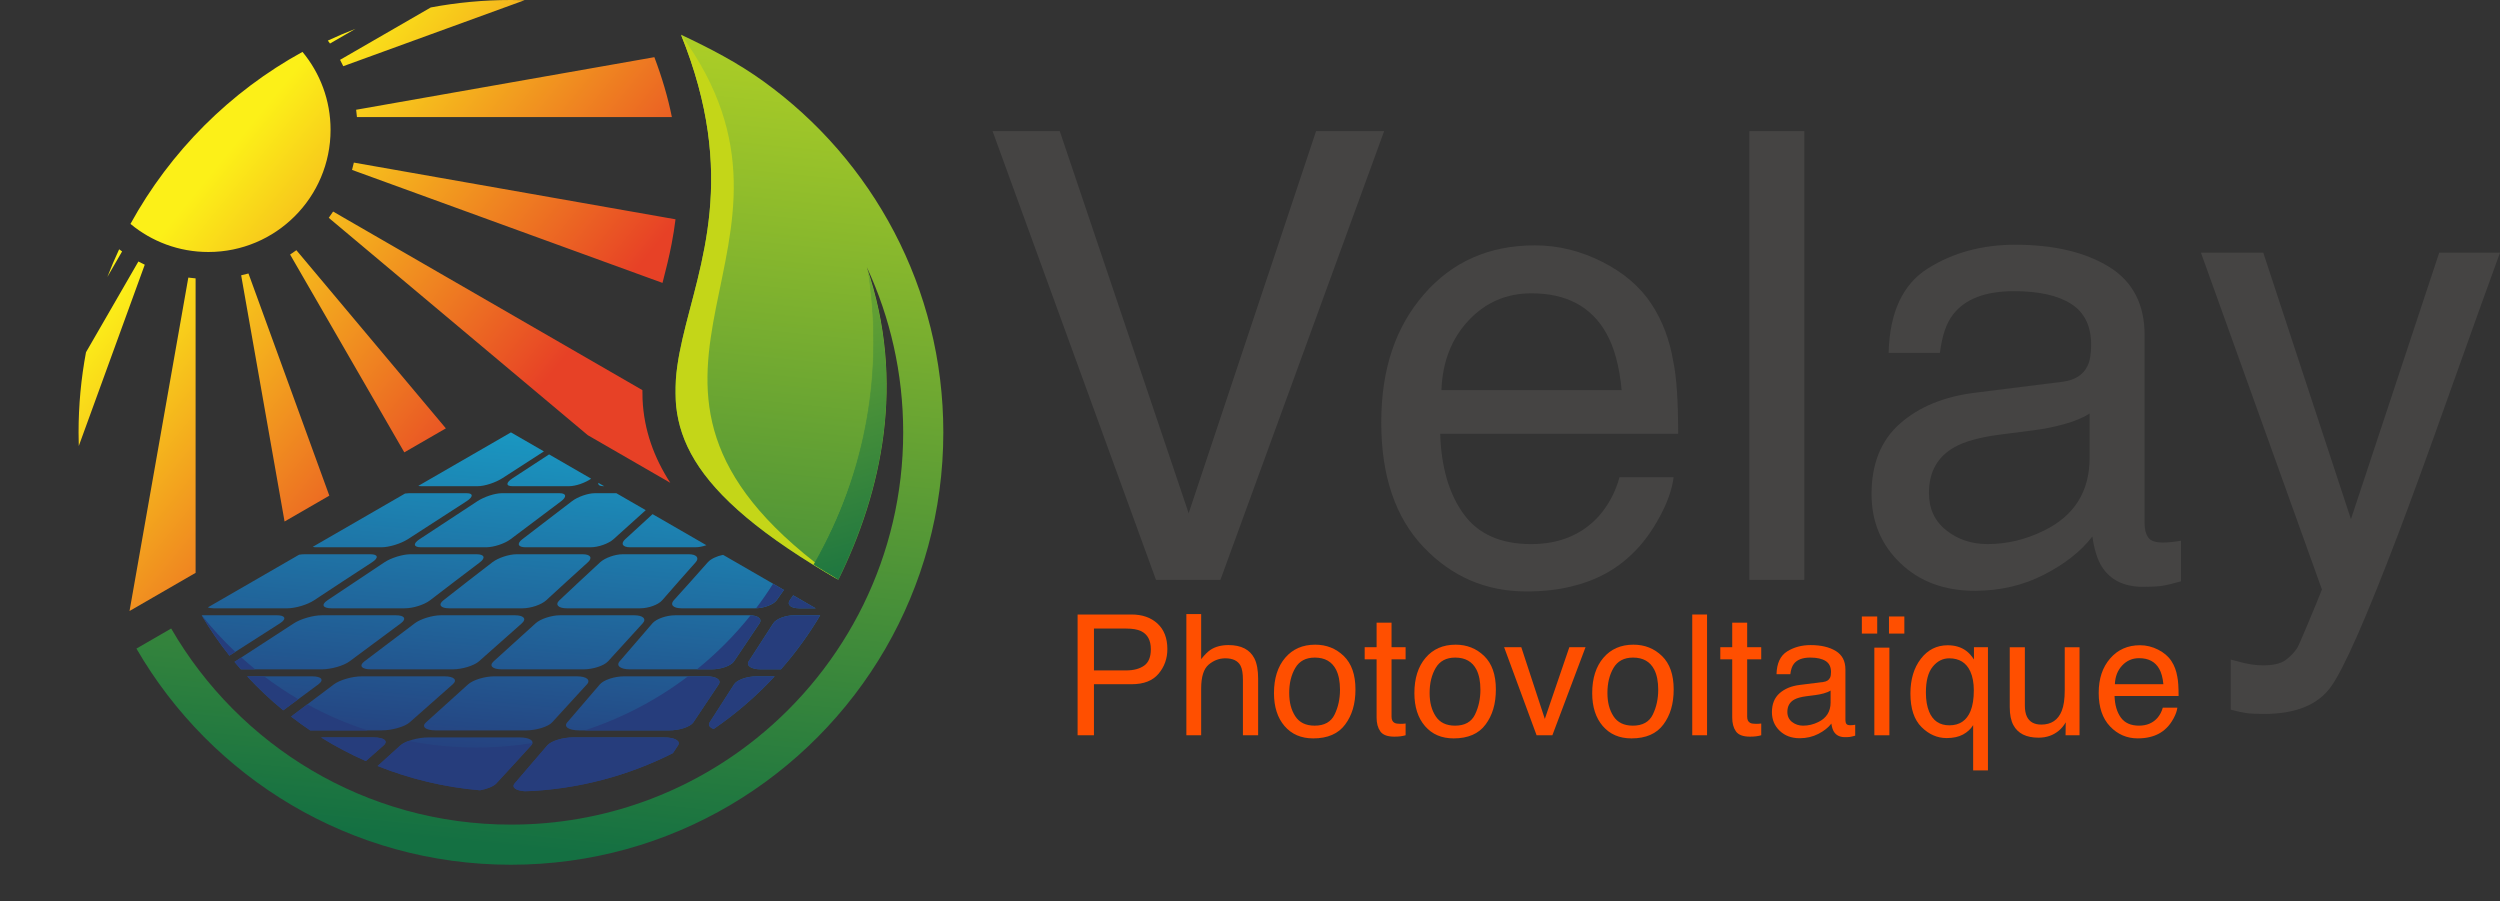 <?xml version="1.0" encoding="UTF-8"?>
<svg id="Calque_2" data-name="Calque 2" xmlns="http://www.w3.org/2000/svg" xmlns:xlink="http://www.w3.org/1999/xlink" viewBox="0 0 2544.11 917.4">
  <rect x="0" y="0" width="2544.11" height="917.4" fill="#333333" stroke="none"/>
  <defs>
    <style>
      .cls-1, .cls-2, .cls-3, .cls-4, .cls-5, .cls-6, .cls-7, .cls-8, .cls-9, .cls-10, .cls-11, .cls-12, .cls-13, .cls-14, .cls-15, .cls-16, .cls-17, .cls-18, .cls-19, .cls-20, .cls-21 {
        stroke-width: 0px;
      }

      .cls-1, .cls-6, .cls-17, .cls-18, .cls-19, .cls-20, .cls-21 {
        fill: none;
      }

      .cls-2 {
        fill: url(#Dégradé_sans_nom);
      }

      .cls-22 {
        mask: url(#mask);
      }

      .cls-23 {
        clip-path: url(#clippath-4);
      }

      .cls-24 {
        clip-path: url(#clippath-3);
      }

      .cls-25 {
        clip-path: url(#clippath-2);
      }

      .cls-26 {
        clip-path: url(#clippath-7);
      }

      .cls-27 {
        clip-path: url(#clippath-8);
      }

      .cls-28 {
        clip-path: url(#clippath-9);
      }

      .cls-3 {
        fill: url(#Dégradé_sans_nom_8);
      }

      .cls-4 {
        fill: url(#Dégradé_sans_nom_2);
      }

      .cls-5 {
        fill: url(#Dégradé_sans_nom_3);
      }

      .cls-29 {
        clip-path: url(#clippath-20);
      }

      .cls-30 {
        clip-path: url(#clippath-21);
      }

      .cls-31 {
        clip-path: url(#clippath-23);
      }

      .cls-32 {
        clip-path: url(#clippath-22);
      }

      .cls-33 {
        clip-path: url(#clippath-27);
      }

      .cls-34 {
        clip-path: url(#clippath-28);
      }

      .cls-35 {
        clip-path: url(#clippath-26);
      }

      .cls-36 {
        clip-path: url(#clippath-29);
      }

      .cls-37 {
        clip-path: url(#clippath-34);
      }

      .cls-38 {
        clip-path: url(#clippath-35);
      }

      .cls-39 {
        clip-path: url(#clippath-36);
      }

      .cls-40 {
        clip-path: url(#clippath-33);
      }

      .cls-41 {
        clip-path: url(#clippath-30);
      }

      .cls-42 {
        clip-path: url(#clippath-14);
      }

      .cls-43 {
        clip-path: url(#clippath-10);
      }

      .cls-44 {
        clip-path: url(#clippath-19);
      }

      .cls-45 {
        clip-path: url(#clippath-11);
      }

      .cls-6 {
        clip-path: url(#clippath-6);
      }

      .cls-7 {
        fill: url(#Dégradé_sans_nom_2-4);
      }

      .cls-8 {
        fill: url(#Dégradé_sans_nom_2-3);
      }

      .cls-9 {
        fill: url(#Dégradé_sans_nom_2-2);
      }

      .cls-10 {
        fill: url(#Dégradé_sans_nom_3-2);
      }

      .cls-11 {
        fill: #263d7c;
      }

      .cls-11, .cls-12, .cls-13 {
        fill-rule: evenodd;
      }

      .cls-12 {
        fill: #acce26;
      }

      .cls-13 {
        fill: #c4d618;
      }

      .cls-46 {
        isolation: isolate;
      }

      .cls-47 {
        mask: url(#mask-3);
      }

      .cls-48 {
        mask: url(#mask-2);
      }

      .cls-49 {
        mask: url(#mask-1);
      }

      .cls-15 {
        fill: #454443;
      }

      .cls-16 {
        fill: #ff4f00;
      }

      .cls-17 {
        clip-path: url(#clippath-17);
      }

      .cls-18 {
        clip-path: url(#clippath-18);
      }

      .cls-19 {
        clip-path: url(#clippath-13);
      }

      .cls-20 {
        clip-path: url(#clippath-32);
      }

      .cls-21 {
        clip-path: url(#clippath-25);
      }
    </style>
    <clipPath id="clippath-2">
      <path class="cls-1" d="m326.74,750.42c14.59,9.09,29.83,17.13,45.58,24.09l18.03-15.95c5.1-4.51.49-8.13-10.36-8.13h-53.26Zm109.26,0c-10.71,0-23.46,3.62-28.49,8.13-7.81,7-15.52,13.99-23.22,20.98,32.96,13.16,68.02,21.59,104.21,24.7,7.38-1.42,13.84-4.01,16.59-6.98,11.94-12.89,23.66-25.77,35.43-38.7,4.1-4.51-1.29-8.13-12-8.13h-92.51Zm147.42,0c-10.71,0-22.53,3.62-26.43,8.13-11.17,12.93-22.31,25.81-33.24,38.7-3.47,4.09,1.33,7.45,10.85,8.04,53.88-2.12,104.76-15.9,150.18-38.87,1.75-2.62,3.49-5.25,5.22-7.87,2.98-4.52-3.35-8.13-14.06-8.13h-92.52Zm-331.88-62.16c11.48,12.41,23.74,23.97,36.72,34.6,11.88-8.8,23.74-17.6,35.72-26.42,6.15-4.52,3.28-8.18-6.47-8.18h-65.97Zm116.76,0c-9.75,0-22.51,3.66-28.54,8.18-14.62,10.94-29.08,21.86-43.52,32.77,6.33,4.9,12.82,9.59,19.45,14.06h72.56c10.71,0,23.58-3.68,28.63-8.14,14.59-12.89,29.09-25.78,43.8-38.7,5.15-4.52,1.36-8.18-8.52-8.18h-83.87Zm134.79,0c-9.74,0-21.71,3.66-26.75,8.18-14.41,12.93-28.56,25.81-42.85,38.7-4.94,4.46-.35,8.14,10.08,8.14h91.69c10.43,0,22.51-3.68,26.57-8.14,11.74-12.89,23.56-25.77,35.43-38.7,4.14-4.51-.43-8.18-10.17-8.18h-84.01Zm132.05,0c-9.74,0-20.84,3.67-24.69,8.18-11.07,12.93-22.11,25.81-33.24,38.7-3.85,4.46,1.71,8.14,12.14,8.14h91.69c10.44,0,21.55-3.68,24.51-8.14,8.58-12.89,17.31-25.77,25.83-38.7,2.97-4.52-2.49-8.18-12.24-8.18h-84.01Zm134.93,0c-9.89,0-20.17,3.66-23.04,8.18-8.21,12.92-16.6,25.81-24.87,38.7-1.77,2.76-.01,5.23,4.13,6.7,22.64-15.51,43.44-33.49,62.02-53.57h-18.24Zm-563.82-62.12l-1.01.02c8.54,14.42,17.98,28.12,28.23,41.04,17.13-10.94,34.28-21.95,51.49-32.93,6.98-4.46,5.43-8.14-3.22-8.14h-75.49Zm121.21,0c-8.79,0-21.51,3.68-28.36,8.14-19.84,12.93-39.77,25.89-59.64,38.75-.28.18-.55.36-.81.55,2.12,2.55,4.28,5.09,6.47,7.58h82.25c9.61,0,22.35-3.67,28.35-8.13,17.34-12.88,34.83-25.82,52.22-38.75,6-4.46,3.78-8.14-5-8.14h-75.5Zm121.21,0c-8.65,0-20.69,3.68-26.57,8.14-17.09,12.93-34.22,25.86-51.26,38.75-5.89,4.45-2.82,8.13,6.65,8.13h83.04c9.61,0,21.78-3.66,26.85-8.13,14.57-12.87,29.08-25.82,43.71-38.75,5.05-4.46,1.85-8.14-6.92-8.14h-75.5Zm121.2,0c-8.65,0-19.88,3.68-24.78,8.14-14.23,12.93-28.48,25.87-42.75,38.75-4.96,4.47-1.18,8.13,8.43,8.13h83.04c9.61,0,20.86-3.67,24.92-8.13,11.74-12.88,23.46-25.82,35.34-38.75,4.1-4.46.21-8.14-8.57-8.14h-75.64Zm117.09,0c-8.78,0-19.18,3.68-23,8.14-11.07,12.93-22.3,25.86-33.42,38.75-3.85,4.46.89,8.13,10.49,8.13h83.05c9.61,0,19.89-3.66,22.86-8.13,8.57-12.87,17.29-25.82,26.01-38.75,3.01-4.46-1.7-8.14-10.35-8.14h-75.64Zm121.34,0c-8.79,0-18.49,3.68-21.35,8.14-8.31,12.93-16.78,25.88-25.05,38.75-2.88,4.47,2.8,8.13,12.41,8.13h20.41c14.94-17.01,28.32-35.42,39.93-55.01h-26.35Zm-4.6-15.23c-3.07,4.45,1.02,8.13,9.81,8.13h16.55l-22.87-13.2-3.49,5.07Zm-83.39-38.75c-11.38,12.93-23.02,25.86-34.66,38.75-4.02,4.46-.62,8.13,8.02,8.13h74.67c8.51,0,18.73-3.68,21.91-8.13,2.5-3.51,5-7.02,7.48-10.53l-61.91-35.75c-6.23,1.22-12.54,4.15-15.51,7.53m-410.48-8.13c-1.64,0-3.49.16-5.47.46l-92.78,53.57c1.24.63,3.24.99,5.93.99h74.67c8.51,0,20.66-3.69,27.39-8.13,19.5-12.9,39.18-25.84,59.09-38.75,6.91-4.48,6.12-8.13-1.57-8.13h-67.26Zm107.89,0c-7.82,0-19.66,3.65-26.43,8.13-19.5,12.91-38.92,25.85-58.12,38.75-6.61,4.44-4.61,8.13,4.18,8.13h74.53c8.65,0,19.97-3.68,25.74-8.13,16.74-12.9,33.76-25.81,50.85-38.75,5.88-4.46,4.47-8.13-3.49-8.13h-67.26Zm108.03,0c-7.82,0-18.81,3.67-24.65,8.13-16.87,12.92-33.44,25.85-49.89,38.75-5.67,4.44-2.82,8.13,5.82,8.13h74.54c8.78,0,19.4-3.68,24.24-8.13,13.98-12.89,28.14-25.81,42.48-38.75,4.94-4.46,2.55-8.13-5.28-8.13h-67.26Zm107.89,0c-7.69,0-18.02,3.67-22.86,8.13-14.02,12.93-27.84,25.86-41.52,38.75-4.72,4.45-1.04,8.13,7.47,8.13h74.67c8.65,0,18.57-3.67,22.45-8.13,11.23-12.89,22.53-25.82,34.11-38.75,3.99-4.46.77-8.13-6.93-8.13h-67.39Zm2.58-15.28c-4.93,4.51-2.59,8.18,4.96,8.18h66.44c3.58,0,7.57-.8,11.22-2.11l-54.75-31.61c-9.28,8.53-18.56,17.03-27.86,25.54m-220.07-46.83c-1.18,0-2.51.11-3.95.31l-93.98,54.26c.94.29,2.21.44,3.82.44h66.3c7.55,0,19.61-3.67,26.61-8.18,19.96-12.88,39.9-25.76,59.87-38.7,6.86-4.45,6.94-8.13.21-8.13h-58.89Zm94.43,0c-6.86,0-17.99,3.65-24.78,8.13-19.61,12.92-39.3,25.79-58.91,38.7-6.81,4.48-6.16,8.18,1.53,8.18h66.3c7.69,0,18.82-3.66,24.83-8.18,17.11-12.87,34.29-25.76,51.5-38.7,5.91-4.45,5.29-8.13-1.57-8.13h-58.89Zm94.58,0c-6.86,0-17.3,3.66-23.13,8.13-16.87,12.92-33.69,25.8-50.53,38.7-5.86,4.49-4.38,8.18,3.31,8.18h66.3c7.69,0,18.14-3.67,23.18-8.18,10.98-9.84,21.86-19.7,32.82-29.57l-29.9-17.26h-22.04Zm9.09-7.15h.56l-5.93-3.42c-.52,2.08,1.34,3.42,5.37,3.42m-92.58-8.13c-6.96,4.54-7.08,8.13-.22,8.13h57.79c6.48,0,16.22-3.36,22.32-7.64l-42.81-24.72c-12.37,8.09-24.72,16.16-37.09,24.23m-1.71-46.63l-94.29,54.44c.73.21,1.68.32,2.86.32,19.36,0,38.57,0,57.79,0,6.72,0,17.87-3.58,24.92-8.13,14.03-9.05,28.11-18.16,42.24-27.27l-33.52-19.36h0Z"/>
    </clipPath>
    <linearGradient id="Dégradé_sans_nom" data-name="Dégradé sans nom" x1="-1582.33" y1="-687.29" x2="-1581.33" y2="-687.29" gradientTransform="translate(300629.9 -553926.64) rotate(-85.06) scale(365.6)" gradientUnits="userSpaceOnUse">
      <stop offset="0" stop-color="#263d7c"/>
      <stop offset="1" stop-color="#199cc5"/>
    </linearGradient>
    <clipPath id="clippath-3">
      <rect class="cls-1" y="0" width="1047" height="917.4"/>
    </clipPath>
    <clipPath id="clippath-4">
      <rect class="cls-1" y="0" width="1047" height="917.4"/>
    </clipPath>
    <clipPath id="clippath-6">
      <rect class="cls-1" y="0" width="1047" height="917.4"/>
    </clipPath>
    <clipPath id="clippath-7">
      <rect class="cls-6" x="205.25" y="594.03" width="629.41" height="211.26"/>
    </clipPath>
    <linearGradient id="Dégradé_sans_nom_2" data-name="Dégradé sans nom 2" x1="-1582.21" y1="-682.79" x2="-1581.21" y2="-682.79" gradientTransform="translate(74884.78 -279192.06) rotate(-98.47) scale(168.11)" gradientUnits="userSpaceOnUse">
      <stop offset="0" stop-color="#fff"/>
      <stop offset="1" stop-color="#000"/>
    </linearGradient>
    <mask id="mask" x="0" y="0" width="1047" height="917.4" maskUnits="userSpaceOnUse">
      <g id="SVGID">
        <g>
          <g class="cls-23">
            <rect class="cls-14" x="205.25" y="594.03" width="629.4" height="211.26"/>
          </g>
          <g class="cls-46">
            <g class="cls-26">
              <polygon class="cls-4" points="218.91 896.99 174.48 598.61 821 502.33 865.44 800.71 218.91 896.99"/>
            </g>
          </g>
        </g>
      </g>
    </mask>
    <clipPath id="clippath-8">
      <rect class="cls-1" x="205.25" y="594.03" width="629.4" height="211.26"/>
    </clipPath>
    <clipPath id="clippath-9">
      <rect class="cls-1" x="205.25" y="594.03" width="629.4" height="211.26"/>
    </clipPath>
    <clipPath id="clippath-10">
      <path class="cls-1" d="m827.46,574.71c8.13,5.04,16.71,10.16,25.74,15.37,44.13-89.61,68.98-201,28.91-318.2,23.76,51.09,37.02,108.06,37.02,168.11,0,125.48-58.11,238.01-149.3,311.34-68.26,54.89-155.04,87.84-249.87,87.84-147.74,0-276.73-80.26-345.76-199.56l-35.36,20.42c76.08,131.5,218.27,219.97,381.12,219.97s305.03-88.47,381.12-219.97c37.45-64.73,58.89-139.88,58.89-220.04,0-147-72.09-277.17-182.84-357.07-26.9-19.4-54.01-33.35-84.08-47.58,116.46,287.9-157.52,358.57,134.42,539.36"/>
    </clipPath>
    <linearGradient id="Dégradé_sans_nom_3" data-name="Dégradé sans nom 3" x1="-1583.21" y1="-689.18" x2="-1582.21" y2="-689.18" gradientTransform="translate(717680.67 -1262462.6) rotate(-83.94) scale(841.31)" gradientUnits="userSpaceOnUse">
      <stop offset="0" stop-color="#147042"/>
      <stop offset="1" stop-color="#acce26"/>
    </linearGradient>
    <clipPath id="clippath-11">
      <rect class="cls-1" y="0" width="1047" height="917.4"/>
    </clipPath>
    <clipPath id="clippath-13">
      <rect class="cls-1" y="0" width="1047" height="917.4"/>
    </clipPath>
    <clipPath id="clippath-14">
      <rect class="cls-19" x="138.84" y="639.62" width="631" height="210.6"/>
    </clipPath>
    <clipPath id="clippath-17">
      <rect class="cls-1" y="0" width="1047" height="917.4"/>
    </clipPath>
    <clipPath id="clippath-18">
      <rect class="cls-17" x="138.84" y="639.62" width="631" height="210.6"/>
    </clipPath>
    <clipPath id="clippath-19">
      <polygon class="cls-18" points="138.84 639.62 138.84 850.22 769.84 850.22 769.84 850.22 769.84 639.62 138.84 639.62"/>
    </clipPath>
    <linearGradient id="Dégradé_sans_nom_2-2" data-name="Dégradé sans nom 2" x1="-1582.34" y1="-691.91" x2="-1581.34" y2="-691.91" gradientTransform="translate(839785.4 757212.66) rotate(18.4) scale(654.48)" xlink:href="#Dégradé_sans_nom_2"/>
    <mask id="mask-1" x="0" y="0" width="1047" height="1039.22" maskUnits="userSpaceOnUse">
      <g id="SVGID-2" data-name="SVGID">
        <g>
          <g class="cls-42">
            <rect class="cls-14" x="138.84" y="639.62" width="630.99" height="210.86"/>
          </g>
          <g class="cls-46">
            <g class="cls-44">
              <polygon class="cls-9" points="201.72 450.63 832.92 660.61 706.96 1039.22 75.76 829.24 201.72 450.63"/>
            </g>
          </g>
        </g>
      </g>
    </mask>
    <clipPath id="clippath-20">
      <rect class="cls-1" x="138.84" y="639.62" width="631" height="210.6"/>
    </clipPath>
    <clipPath id="clippath-21">
      <rect class="cls-1" x="138.84" y="639.62" width="630.99" height="210.6"/>
    </clipPath>
    <clipPath id="clippath-22">
      <rect class="cls-1" y="0" width="1047" height="917.4"/>
    </clipPath>
    <clipPath id="clippath-23">
      <rect class="cls-1" y="0" width="1047" height="917.4"/>
    </clipPath>
    <clipPath id="clippath-25">
      <rect class="cls-1" y="0" width="1047" height="917.4"/>
    </clipPath>
    <clipPath id="clippath-26">
      <polygon class="cls-21" points="687.33 35.35 687.33 35.35 687.33 590.09 853.2 590.09 853.21 590.09 853.21 35.35 853.2 35.35 687.33 35.35"/>
    </clipPath>
    <linearGradient id="Dégradé_sans_nom_2-3" data-name="Dégradé sans nom 2" x1="-1584.12" y1="-694.12" x2="-1583.12" y2="-694.12" gradientTransform="translate(-66280.36 657493.95) rotate(72.16) scale(382.01)" xlink:href="#Dégradé_sans_nom_2"/>
    <mask id="mask-2" x="0" y="-13.02" width="1047" height="930.42" maskUnits="userSpaceOnUse">
      <g id="SVGID-3" data-name="SVGID">
        <g>
          <g class="cls-31">
            <rect class="cls-14" x="687.33" y="35.35" width="165.87" height="554.74"/>
          </g>
          <g class="cls-46">
            <g class="cls-35">
              <polygon class="cls-8" points="837.64 -13.02 1014.98 538.02 702.9 638.46 525.55 87.41 837.64 -13.02"/>
            </g>
          </g>
        </g>
      </g>
    </mask>
    <clipPath id="clippath-27">
      <rect class="cls-1" x="687.34" y="35.35" width="165.87" height="554.74"/>
    </clipPath>
    <clipPath id="clippath-28">
      <rect class="cls-1" x="687.33" y="35.35" width="165.87" height="554.74"/>
    </clipPath>
    <clipPath id="clippath-29">
      <path class="cls-1" d="m828.97,572.08c-.5.88-1,1.75-1.51,2.63,8.13,5.04,16.71,10.16,25.74,15.37,44.13-89.61,68.98-201,28.91-318.2,17.45,103.23-1.35,209.28-53.14,300.19"/>
    </clipPath>
    <clipPath id="clippath-30">
      <path class="cls-1" d="m828.97,572.08c-.5.88-1,1.75-1.51,2.63,8.13,5.04,16.71,10.16,25.74,15.37,44.13-89.61,68.98-201,28.91-318.2,17.45,103.23-1.35,209.28-53.14,300.19"/>
    </clipPath>
    <clipPath id="clippath-32">
      <path class="cls-1" d="m828.97,572.08c-.5.88-1,1.75-1.51,2.63,8.13,5.04,16.71,10.16,25.74,15.37,44.13-89.61,68.98-201,28.91-318.2,17.45,103.23-1.35,209.28-53.14,300.19"/>
    </clipPath>
    <clipPath id="clippath-33">
      <polygon class="cls-20" points="827.46 271.89 827.46 590.09 902.29 590.09 902.29 590.05 902.29 271.89 902.24 271.89 827.46 271.89"/>
    </clipPath>
    <linearGradient id="Dégradé_sans_nom_2-4" data-name="Dégradé sans nom 2" x1="-1582.97" y1="-688.19" x2="-1581.97" y2="-688.19" gradientTransform="translate(367931.88 -815043.03) rotate(-89.27) scale(518.26)" xlink:href="#Dégradé_sans_nom_2"/>
    <mask id="mask-3" x="742.66" y="246.64" width="264.33" height="368.69" maskUnits="userSpaceOnUse">
      <g id="SVGID-4" data-name="SVGID">
        <g>
          <g class="cls-41">
            <rect class="cls-14" x="827.46" y="271.89" width="94.72" height="318.2"/>
          </g>
          <g class="cls-46">
            <g class="cls-40">
              <polygon class="cls-7" points="823.41 590.03 827.47 270.94 906.34 271.94 902.27 591.04 823.41 590.03"/>
            </g>
          </g>
        </g>
      </g>
    </mask>
    <clipPath id="clippath-34">
      <rect class="cls-1" x="827.46" y="271.89" width="94.72" height="318.2"/>
    </clipPath>
    <clipPath id="clippath-35">
      <polygon class="cls-1" points="827.46 271.89 827.46 271.89 827.46 590.09 922.18 590.09 922.18 590.09 922.18 271.89 922.18 271.89 827.46 271.89"/>
    </clipPath>
    <linearGradient id="Dégradé_sans_nom_3-2" data-name="Dégradé sans nom 3" x1="-1583.74" y1="-688.28" x2="-1582.74" y2="-688.28" gradientTransform="translate(129054.93 -988228) rotate(-106.11) scale(577.4)" xlink:href="#Dégradé_sans_nom_3"/>
    <clipPath id="clippath-36">
      <path class="cls-1" d="m131.83,621.78l67.23-38.82v-299.67c-2.48-.21-4.96-.48-7.41-.81l-59.83,339.3Zm113.59-341.61l44.17,250.53,45.55-26.3-82.29-226.1c-2.46.68-4.93,1.3-7.43,1.86m-157.9,78.3c-4.96,26.43-7.57,53.68-7.57,81.54,0,4.64.08,9.27.22,13.88l67.15-184.51c-2.19-1.03-4.35-2.12-6.48-3.26l-53.32,92.35Zm207.71-99.42l116.22,201.3,42.29-24.42-152.13-181.3c-2.09,1.52-4.22,3-6.38,4.42m-185.97,22.8l14.99-25.97c-1.01-.72-2.01-1.45-3-2.19-4.31,9.22-8.31,18.61-12,28.16m225.31-60.18l263.61,221.2,83.96,48.47c-16.3-25.17-26.86-53.35-28.23-85.04-.14-3.09-.18-6.18-.15-9.28l-314.76-181.73c-1.42,2.17-2.9,4.29-4.42,6.38m23.68-48.76l315.95,114.99c3.49-13.42,6.8-26.73,9.31-39.86,1.61-8.42,2.92-16.69,3.93-24.86l-327.33-57.71c-.56,2.5-1.18,4.98-1.86,7.43m4.18-61.2c.33,2.45.6,4.92.81,7.41h320.49c-4.05-20.14-10.01-40.29-17.82-60.92l-303.48,53.51Zm-229.66,116.17c21.53,17.85,49.16,28.58,79.31,28.58,68.66,0,124.33-55.67,124.33-124.33,0-30.14-10.73-57.79-28.58-79.31-73.7,40.46-134.59,101.36-175.06,175.06M333.63,41.3c.74.99,1.47,1.99,2.19,3l25.96-14.99c-9.54,3.68-18.93,7.68-28.15,11.99M438.42,7.57l-92.35,53.32c1.13,2.13,2.22,4.29,3.25,6.48L533.84.22c-4.61-.14-9.23-.22-13.88-.22-27.87,0-55.12,2.61-81.54,7.57"/>
    </clipPath>
    <linearGradient id="Dégradé_sans_nom_8" data-name="Dégradé sans nom 8" x1="-1585.61" y1="-687.67" x2="-1584.61" y2="-687.67" gradientTransform="translate(-313561.52 -610438.46) rotate(-140.66) scale(397.42)" gradientUnits="userSpaceOnUse">
      <stop offset="0" stop-color="#e74126"/>
      <stop offset="1" stop-color="#fcf018"/>
    </linearGradient>
  </defs>
  <g id="Calque_1-2" data-name="Calque 1">
    <g>
      <g class="cls-25">
        <polygon class="cls-2" points="173.94 802.59 209.92 386.04 865.97 442.71 829.99 859.26 173.94 802.59"/>
      </g>
      <g class="cls-24">
        <g class="cls-22">
          <g class="cls-27">
            <g class="cls-28">
              <path class="cls-11" d="m719.15,688.26h-18.98c-31.53,23.88-67.03,42.59-105.16,55.01h86.03c10.43,0,21.55-3.67,24.51-8.13,8.58-12.89,17.31-25.77,25.83-38.7,2.97-4.51-2.49-8.18-12.24-8.18m-9.9-7.11h14.83c9.6,0,19.89-3.66,22.86-8.13,8.57-12.88,17.29-25.82,26.01-38.75,2.85-4.23-1.25-7.76-9.07-8.1-16.2,20.29-34.54,38.72-54.63,54.98m85.47,0c14.94-17.01,28.32-35.42,39.93-55.01h-26.35c-8.79,0-18.49,3.67-21.35,8.13-8.31,12.93-16.79,25.88-25.05,38.75-2.88,4.47,2.8,8.13,12.41,8.13h20.41Zm-68.43,60.68c22.64-15.51,43.44-33.49,62.02-53.57h-18.24c-9.89,0-20.17,3.66-23.05,8.18-8.21,12.92-16.6,25.82-24.87,38.7-1.77,2.76,0,5.22,4.13,6.69m-191.7,63.46c53.88-2.12,104.76-15.89,150.18-38.87,1.75-2.62,3.49-5.24,5.22-7.87,2.98-4.52-3.35-8.13-14.06-8.13h-92.52c-10.71,0-22.54,3.63-26.43,8.13-11.17,12.93-22.31,25.82-33.24,38.7-3.46,4.09,1.33,7.45,10.85,8.04m-150.32-25.76c32.97,13.17,68.03,21.59,104.21,24.7,7.38-1.42,13.84-4.01,16.59-6.98,11.94-12.89,23.66-25.77,35.43-38.7.76-.84,1.2-1.64,1.33-2.4-29.99,4.85-61.09,5.95-92.75,2.79-11.28-1.13-22.38-2.78-33.29-4.91-3.5,1.29-6.44,2.84-8.31,4.52-7.81,7-15.52,14-23.23,20.98m-57.54-29.12c14.6,9.09,29.83,17.14,45.59,24.09l18.03-15.95c5.1-4.51.49-8.13-10.36-8.13h-53.26Zm-30.48-21.21c6.34,4.9,12.83,9.59,19.45,14.06h58.45c-21.49-6.96-42.03-15.86-61.42-26.51-5.5,4.15-11,8.3-16.48,12.45m-44.71-40.95c11.48,12.41,23.74,23.97,36.72,34.59,5.1-3.77,10.19-7.55,15.3-11.33-12.06-7.1-23.65-14.87-34.71-23.26h-17.3Zm-12.88-14.68c2.12,2.56,4.28,5.09,6.47,7.58h14.68c-4.84-3.92-9.56-7.96-14.18-12.12l-6.16,3.99c-.29.18-.56.37-.81.55m-33.41-47.42c8.54,14.42,17.98,28.12,28.23,41.05l6.01-3.84c-12.27-11.59-23.7-24.03-34.21-37.21h-.03Zm592.48-25.78l-10.99-6.35c-5.42,8.59-11.19,16.93-17.29,24.99,8.27-.3,17.76-3.85,20.8-8.11,2.5-3.51,5-7.02,7.48-10.53m32.32,18.66l-22.87-13.2-3.49,5.07c-3.07,4.45,1.02,8.13,9.81,8.13h16.55Z"/>
            </g>
          </g>
        </g>
      </g>
      <g class="cls-43">
        <polygon class="cls-5" points="50.18 870.6 147.99 -50.84 1048.63 44.76 950.82 966.2 50.18 870.6"/>
      </g>
      <g>
        <g class="cls-45">
          <g class="cls-49">
            <g class="cls-29">
              <g class="cls-30">
                <path class="cls-12" d="m138.84,660.04c75.55,112.53,199.08,181.97,332.49,189.5,16.75.95,33.67.91,50.65-.13,92.42-5.68,178.82-40.85,247.85-98.06-68.26,54.9-155.04,87.84-249.87,87.84-147.74,0-276.73-80.26-345.76-199.56l-35.36,20.42Z"/>
              </g>
            </g>
          </g>
        </g>
        <g class="cls-32">
          <g class="cls-48">
            <g class="cls-33">
              <g class="cls-34">
                <path class="cls-13" d="m693.04,35.35c116.46,287.9-157.51,358.57,134.42,539.36,8.14,5.04,16.71,10.16,25.74,15.38-8.59-6.07-16.65-12.07-24.23-18.01-244.62-191.79,22.33-320.15-135.93-536.73"/>
              </g>
            </g>
          </g>
        </g>
      </g>
      <g class="cls-36">
        <g class="cls-47">
          <g class="cls-37">
            <g class="cls-38">
              <polygon class="cls-10" points="834.75 615.33 742.66 296.38 914.89 246.64 1006.99 565.6 834.75 615.33"/>
            </g>
          </g>
        </g>
      </g>
      <g class="cls-39">
        <polygon class="cls-3" points="443.28 919.62 -224.9 371.87 324.12 -297.85 992.3 249.91 443.28 919.62"/>
      </g>
    </g>
    <g>
      <g class="cls-46">
        <path class="cls-15" d="m1078.46,133.44l131.18,388.87,129.62-388.87h69.32l-166.61,456.64h-65.59l-166.3-456.64h68.39Z"/>
        <path class="cls-15" d="m1630.22,266.32c22.04,11.09,38.82,25.44,50.36,43.05,11.12,16.79,18.53,36.37,22.25,58.75,3.29,15.34,4.94,39.79,4.94,73.36h-242.15c1.03,33.87,8.95,61.05,23.75,81.51,14.8,20.47,37.73,30.7,68.78,30.7,28.99,0,52.13-9.68,69.4-29.04,9.67-11.24,16.51-24.25,20.55-39.04h55.02c-1.45,12.23-6.27,25.85-14.46,40.88-8.19,15.03-17.32,27.31-27.39,36.84-16.87,16.58-37.74,27.77-62.63,33.57-13.37,3.31-28.49,4.97-45.35,4.97-41.19,0-76.09-15.08-104.72-45.23-28.63-30.15-42.94-72.37-42.94-126.67s14.42-96.88,43.25-130.24c28.83-33.36,66.52-50.05,113.07-50.05,23.48,0,46.23,5.55,68.28,16.63Zm20.04,130.71c-2.26-24.25-7.5-43.62-15.72-58.13-15.21-26.94-40.59-40.41-76.13-40.41-25.48,0-46.85,9.28-64.11,27.82-17.26,18.55-26.41,42.12-27.43,70.72h183.4Z"/>
        <path class="cls-15" d="m1780.2,133.44h55.95v456.64h-55.95V133.44Z"/>
        <path class="cls-15" d="m2098.51,388.59c12.85-1.65,21.45-7.03,25.8-16.14,2.48-4.99,3.73-12.17,3.73-21.53,0-19.14-6.78-33.02-20.32-41.66-13.55-8.63-32.93-12.95-58.16-12.95-29.16,0-49.85,7.92-62.05,23.74-6.82,8.75-11.27,21.77-13.34,39.05h-52.22c1.04-41.15,14.33-69.78,39.9-85.88,25.56-16.11,55.21-24.16,88.95-24.16,39.12,0,70.89,7.46,95.32,22.38,24.22,14.92,36.33,38.13,36.33,69.63v191.8c0,5.81,1.19,10.47,3.58,13.98,2.38,3.52,7.41,5.27,15.08,5.27,2.49,0,5.28-.15,8.39-.47,3.11-.31,6.42-.77,9.95-1.39v41.34c-8.7,2.49-15.34,4.04-19.89,4.66-4.56.62-10.78.93-18.65.93-19.27,0-33.26-6.84-41.96-20.51-4.56-7.25-7.77-17.51-9.64-30.77-11.4,14.92-27.77,27.87-49.11,38.85-21.35,10.98-44.87,16.47-70.56,16.47-30.88,0-56.11-9.37-75.69-28.1-19.58-18.73-29.37-42.17-29.37-70.32,0-30.84,9.64-54.74,28.91-71.71,19.27-16.97,44.55-27.43,75.85-31.36l89.22-11.18Zm-117.82,151.15c11.81,9.31,25.8,13.95,41.96,13.95,19.68,0,38.75-4.55,57.2-13.65,31.08-15.1,46.63-39.83,46.63-74.18v-45c-6.83,4.37-15.62,8-26.37,10.91-10.75,2.91-21.3,4.99-31.64,6.23l-33.81,4.35c-20.27,2.69-35.51,6.93-45.72,12.72-17.31,9.72-25.96,25.23-25.96,46.52,0,16.13,5.91,28.84,17.72,38.15Z"/>
        <path class="cls-15" d="m2482.25,257.15h61.86c-7.88,21.36-25.39,70.08-52.53,146.17-20.31,57.23-37.3,103.87-50.98,139.95-32.3,84.9-55.07,136.67-68.32,155.31-13.25,18.64-36.02,27.96-68.32,27.96-7.87,0-13.92-.31-18.17-.93-4.24-.62-9.47-1.76-15.68-3.42v-50.98c9.72,2.69,16.76,4.35,21.1,4.97,4.34.62,8.18.93,11.49.93,10.34,0,17.94-1.71,22.8-5.12,4.86-3.41,8.95-7.6,12.26-12.56,1.03-1.66,4.75-10.14,11.17-25.44,6.41-15.31,11.07-26.68,13.97-34.12l-123.1-342.71h63.41l89.21,271.18,89.83-271.18Z"/>
      </g>
      <g class="cls-46">
        <path class="cls-16" d="m1096.61,625.35h54.99c10.87,0,19.65,3.08,26.33,9.24,6.68,6.16,10.03,14.82,10.03,25.97,0,9.59-2.98,17.94-8.95,25.06-5.97,7.11-15.09,10.67-27.39,10.67h-38.37v51.95h-16.65v-122.89Zm64.57,16.9c-3.65-1.73-8.67-2.59-15.03-2.59h-32.89v42.58h32.89c7.42,0,13.44-1.59,18.06-4.77,4.62-3.18,6.94-8.79,6.94-16.82,0-9.03-3.32-15.17-9.97-18.4Z"/>
        <path class="cls-16" d="m1207.29,624.93h15.06v45.84c3.57-4.52,6.78-7.7,9.62-9.54,4.85-3.18,10.9-4.77,18.15-4.77,12.99,0,21.81,4.55,26.44,13.64,2.51,4.96,3.77,11.85,3.77,20.66v57.47h-15.48v-56.47c0-6.58-.84-11.41-2.51-14.47-2.73-4.91-7.86-7.36-15.39-7.36-6.25,0-11.91,2.15-16.98,6.44-5.08,4.29-7.61,12.41-7.61,24.34v47.52h-15.06v-123.31Z"/>
        <path class="cls-16" d="m1367.49,667.59c7.92,7.69,11.88,19,11.88,33.93s-3.49,26.36-10.47,35.77c-6.98,9.42-17.81,14.13-32.48,14.13-12.24,0-21.96-4.16-29.16-12.5-7.2-8.33-10.8-19.52-10.8-33.56,0-15.04,3.79-27.02,11.38-35.94,7.59-8.91,17.78-13.37,30.57-13.37,11.46,0,21.15,3.85,29.07,11.54Zm-9.35,59.55c3.67-7.55,5.5-15.95,5.5-25.19,0-8.35-1.33-15.15-3.97-20.39-4.19-8.24-11.42-12.37-21.67-12.37-9.1,0-15.72,3.51-19.85,10.53-4.14,7.02-6.2,15.49-6.2,25.4s2.07,17.46,6.2,23.81c4.14,6.35,10.7,9.53,19.69,9.53,9.87,0,16.64-3.77,20.31-11.32Z"/>
        <path class="cls-16" d="m1400.87,633.63h15.23v25.01h14.3v12.3h-14.3v58.48c0,3.12,1.06,5.22,3.18,6.27,1.17.61,3.12.92,5.86.92.72,0,1.5-.02,2.34-.05.84-.04,1.81-.13,2.93-.28v11.96c-1.73.5-3.53.86-5.4,1.09s-3.89.33-6.06.33c-7.03,0-11.8-1.8-14.31-5.39s-3.76-8.27-3.76-14.01v-59.31h-12.13v-12.3h12.13v-25.01Z"/>
        <path class="cls-16" d="m1510.38,667.59c7.92,7.69,11.88,19,11.88,33.93s-3.49,26.36-10.47,35.77c-6.98,9.42-17.81,14.13-32.48,14.13-12.24,0-21.96-4.16-29.16-12.5-7.2-8.33-10.8-19.52-10.8-33.56,0-15.04,3.79-27.02,11.38-35.94,7.59-8.91,17.78-13.37,30.57-13.37,11.46,0,21.15,3.85,29.07,11.54Zm-9.35,59.55c3.67-7.55,5.5-15.95,5.5-25.19,0-8.35-1.33-15.15-3.97-20.39-4.19-8.24-11.42-12.37-21.67-12.37-9.1,0-15.72,3.51-19.85,10.53-4.14,7.02-6.2,15.49-6.2,25.4s2.07,17.46,6.2,23.81c4.14,6.35,10.7,9.53,19.69,9.53,9.87,0,16.64-3.77,20.31-11.32Z"/>
        <path class="cls-16" d="m1548.15,658.65l23.93,72.95,24.93-72.95h16.48l-33.73,89.6h-16.05l-33.04-89.6h17.48Z"/>
        <path class="cls-16" d="m1691.33,667.59c7.92,7.69,11.88,19,11.88,33.93s-3.49,26.36-10.47,35.77c-6.98,9.42-17.81,14.13-32.48,14.13-12.24,0-21.96-4.16-29.16-12.5-7.2-8.33-10.8-19.52-10.8-33.56,0-15.04,3.79-27.02,11.38-35.94,7.59-8.91,17.78-13.37,30.57-13.37,11.46,0,21.15,3.85,29.07,11.54Zm-9.35,59.55c3.67-7.55,5.5-15.95,5.5-25.19,0-8.35-1.33-15.15-3.97-20.39-4.19-8.24-11.42-12.37-21.67-12.37-9.1,0-15.72,3.51-19.85,10.53-4.14,7.02-6.2,15.49-6.2,25.4s2.07,17.46,6.2,23.81c4.14,6.35,10.7,9.53,19.69,9.53,9.87,0,16.64-3.77,20.31-11.32Z"/>
        <path class="cls-16" d="m1722.11,625.35h15.06v122.89h-15.06v-122.89Z"/>
        <path class="cls-16" d="m1762.77,633.63h15.23v25.01h14.3v12.3h-14.3v58.48c0,3.12,1.06,5.22,3.18,6.27,1.17.61,3.12.92,5.86.92.72,0,1.5-.02,2.34-.05.84-.04,1.81-.13,2.93-.28v11.96c-1.73.5-3.53.86-5.4,1.09s-3.89.33-6.06.33c-7.03,0-11.8-1.8-14.31-5.39s-3.76-8.27-3.76-14.01v-59.31h-12.13v-12.3h12.13v-25.01Z"/>
        <path class="cls-16" d="m1855.38,694.02c3.46-.45,5.77-1.89,6.94-4.34.67-1.34,1-3.28,1-5.8,0-5.15-1.82-8.89-5.47-11.21-3.65-2.32-8.86-3.49-15.65-3.49-7.85,0-13.41,2.13-16.7,6.39-1.84,2.36-3.03,5.86-3.59,10.51h-14.05c.28-11.07,3.86-18.78,10.74-23.11,6.88-4.33,14.86-6.5,23.94-6.5,10.53,0,19.08,2.01,25.65,6.02,6.52,4.02,9.78,10.26,9.78,18.74v51.62c0,1.56.32,2.82.96,3.76.64.95,1.99,1.42,4.06,1.42.67,0,1.42-.04,2.26-.12.84-.08,1.73-.21,2.68-.37v11.12c-2.34.67-4.13,1.09-5.35,1.26-1.23.17-2.9.25-5.02.25-5.19,0-8.95-1.84-11.29-5.52-1.23-1.95-2.09-4.71-2.59-8.28-3.07,4.01-7.47,7.5-13.22,10.46-5.75,2.96-12.08,4.43-18.99,4.43-8.31,0-15.1-2.52-20.37-7.56-5.27-5.04-7.91-11.35-7.91-18.92,0-8.3,2.59-14.73,7.78-19.3,5.19-4.57,11.99-7.38,20.41-8.44l24.01-3.01Zm-31.71,40.68c3.18,2.5,6.94,3.76,11.29,3.76,5.3,0,10.43-1.22,15.39-3.67,8.37-4.07,12.55-10.72,12.55-19.96v-12.11c-1.84,1.17-4.2,2.15-7.1,2.94-2.89.78-5.73,1.34-8.52,1.68l-9.1,1.17c-5.45.72-9.56,1.87-12.3,3.42-4.66,2.61-6.99,6.79-6.99,12.52,0,4.34,1.59,7.76,4.77,10.27Z"/>
        <path class="cls-16" d="m1894.7,627.36h15.64v17.4h-15.64v-17.4Zm12.72,31.71h15.31v89.18h-15.31v-89.18Zm14.89-31.71h15.64v17.4h-15.64v-17.4Z"/>
        <path class="cls-16" d="m2000.78,662.24c2.78,2.01,5.46,4.97,8.02,8.87v-12.47h14.22v125.32h-15.06v-46.01c-2.51,4.02-5.97,7.21-10.4,9.58-4.43,2.37-9.96,3.56-16.58,3.56-9.52,0-18.05-3.74-25.57-11.21-7.52-7.47-11.28-18.85-11.28-34.13,0-14.33,3.52-26.1,10.57-35.3,7.05-9.2,16.17-13.8,27.36-13.8,7.41,0,13.65,1.87,18.72,5.6Zm-37.66,61.91c3.84,9.31,10.72,13.97,20.63,13.97,10.47,0,17.68-4.91,21.63-14.72,2.17-5.41,3.26-12.32,3.26-20.75,0-7.75-1.2-14.22-3.59-19.41-4.07-8.87-11.22-13.3-21.46-13.3-6.51,0-12.1,2.83-16.74,8.49-4.65,5.66-6.97,14.4-6.97,26.23,0,7.75,1.09,14.25,3.26,19.49Z"/>
        <path class="cls-16" d="m2060.59,658.65v59.48c0,4.57.71,8.31,2.12,11.21,2.61,5.35,7.47,8.03,14.58,8.03,10.21,0,17.16-4.68,20.86-14.05,2.01-5.02,3.01-11.91,3.01-20.66v-44h15.06v89.6h-14.22l.17-13.22c-1.92,3.4-4.3,6.27-7.15,8.62-5.64,4.68-12.48,7.03-20.52,7.03-12.53,0-21.07-4.27-25.61-12.8-2.46-4.57-3.69-10.68-3.69-18.32v-60.9h15.39Z"/>
        <path class="cls-16" d="m2196.16,661.11c5.93,2.98,10.45,6.85,13.55,11.59,2.99,4.52,4.99,9.79,5.99,15.81.89,4.13,1.33,10.71,1.33,19.74h-65.17c.28,9.12,2.41,16.43,6.39,21.94,3.98,5.51,10.15,8.26,18.51,8.26,7.8,0,14.03-2.61,18.68-7.82,2.6-3.03,4.44-6.53,5.53-10.51h14.81c-.39,3.29-1.69,6.96-3.89,11-2.2,4.04-4.66,7.35-7.37,9.91-4.54,4.46-10.16,7.47-16.85,9.03-3.6.89-7.67,1.34-12.2,1.34-11.09,0-20.48-4.06-28.18-12.17-7.71-8.11-11.56-19.48-11.56-34.09s3.88-26.07,11.64-35.05c7.76-8.98,17.9-13.47,30.43-13.47,6.32,0,12.44,1.49,18.37,4.48Zm5.39,35.18c-.61-6.52-2.02-11.74-4.23-15.64-4.09-7.25-10.92-10.87-20.49-10.87-6.86,0-12.61,2.5-17.25,7.49-4.65,4.99-7.11,11.34-7.38,19.03h49.36Z"/>
      </g>
    </g>
  </g>
</svg>